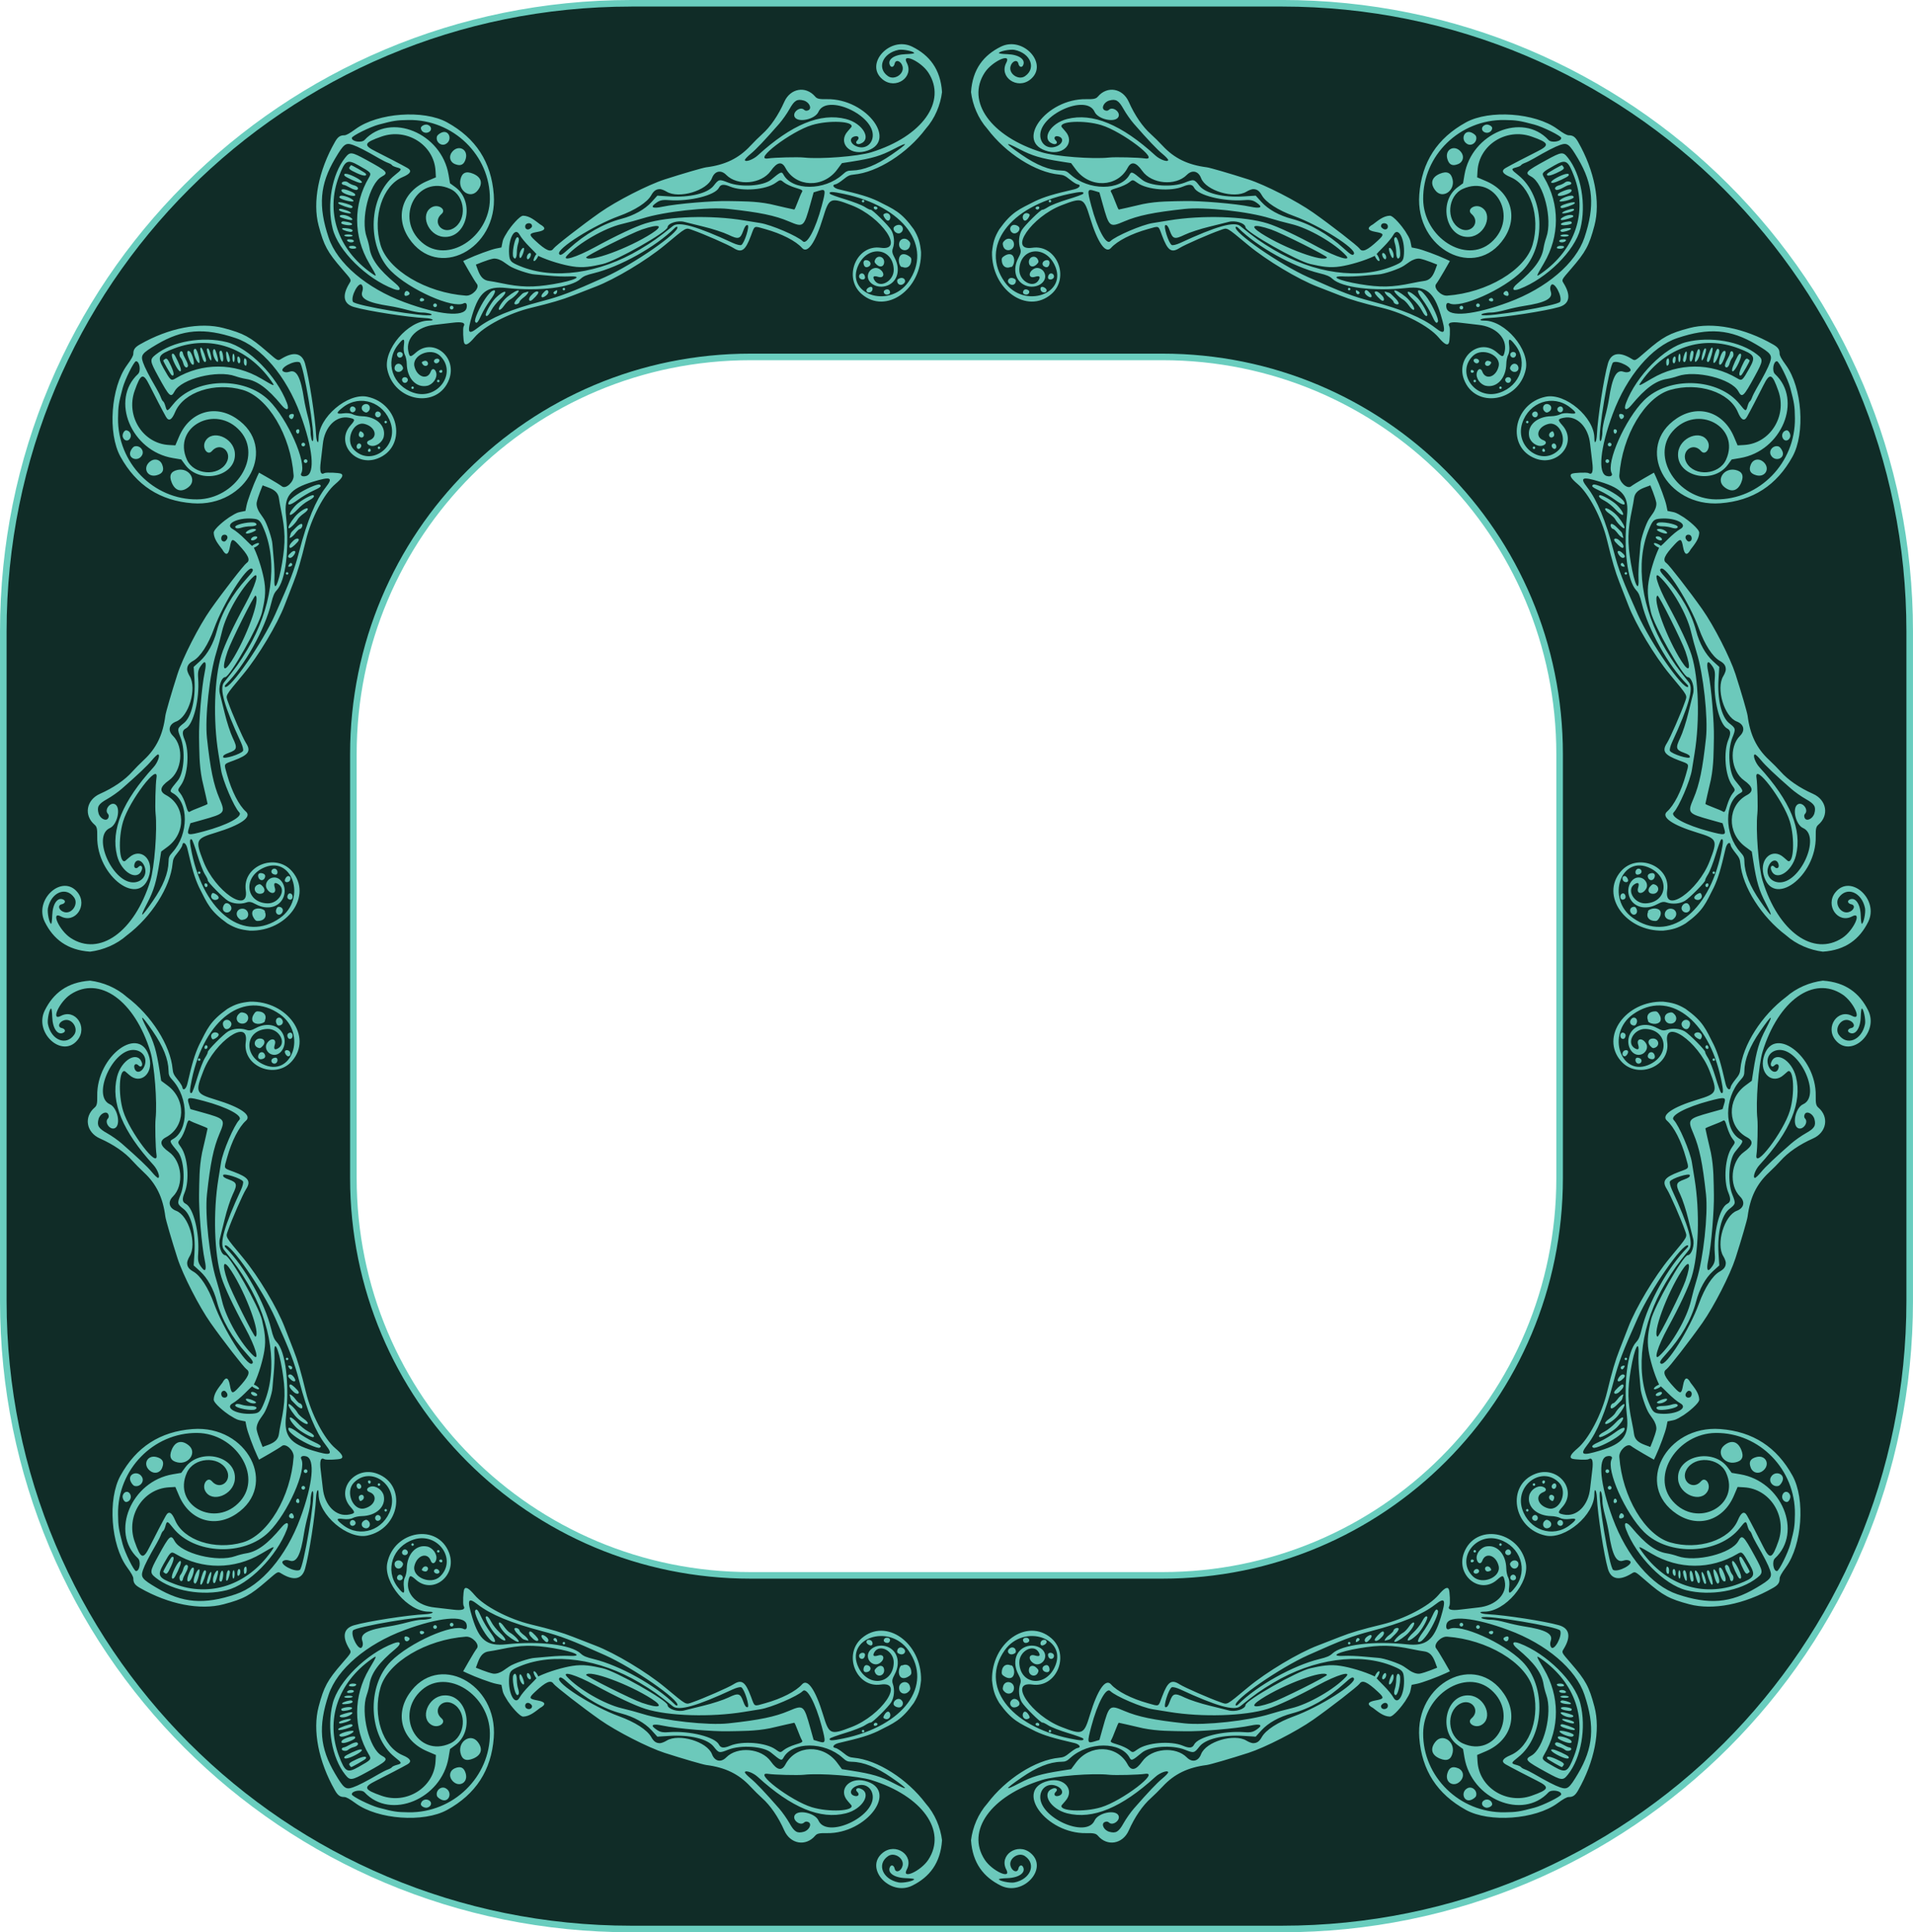 <?xml version="1.0" encoding="UTF-8" standalone="no"?>
<svg xmlns:rdf="http://www.w3.org/1999/02/22-rdf-syntax-ns#" xmlns="http://www.w3.org/2000/svg" height="1470.1" viewBox="0 0 1455.861 1470.086" width="1455.9" version="1.1" xmlns:cc="http://creativecommons.org/ns#" xmlns:xlink="http://www.w3.org/1999/xlink" xmlns:dc="http://purl.org/dc/elements/1.1/">
<path stroke-linejoin="round" d="m480.32 2.5c-264.71 0-477.82 213.11-477.82 477.82v509.44c0 264.71 213.11 477.82 477.82 477.82h495.22c264.71 0 477.82-213.11 477.82-477.82v-509.44c0-264.73-213.1-477.84-477.86-477.84h-495.22zm90.939 269.04h313.34c167.49 0 302.33 134.84 302.33 302.33v322.34c0 167.49-134.84 302.33-302.33 302.33h-313.34c-167.49 0-302.33-134.84-302.33-302.33v-322.34c0-167.49 134.84-302.33 302.33-302.33z" stroke="#69cdbe" stroke-width="5" fill="#102c27"/>
<path id="a" d="m254.9 107.98c-12.505 21.859-17.169 45.745-12.43 63.647 4.036 15.245 6.651 20.082 17.837 32.987 7.454 8.6 7.25 8.191 5.501 11.061-5.677 9.314-4.406 15.612 3.618 17.934 10.475 3.031 41.349 7.814 54.059 8.375 5.751 0.254 8.187 1.963 2.777 1.948-15.791-0.043-34.642 22.08-31.541 37.016 5.175 24.925 38.501 30.406 47.042 7.737 6.428-17.06-12.101-32.088-25.238-20.469-4.283 3.788-4.859 3.683-5.809-1.062-1.975-9.864 6.885-18.698 20.082-20.024 3.171-0.319 9.223-1.028 13.45-1.577 7.47-0.97 10.266-0.044 8.581 2.84-0.711 1.218-0.318 11.13 0.504 12.705 1.066 2.042 3.478 0.674 7.771-4.406 7.213-8.537 26.049-18.388 42.982-22.479 15.197-3.671 23.964-6.252 31.884-9.385 4.584-1.813 12.304-4.816 17.157-6.673 14.862-5.688 38.729-19.981 52.749-31.592 17.277-14.307 15.657-13.418 21.066-11.555 8.157 2.809 27.495 11.264 31.207 13.644 6.251 4.007 9.05 2.071 13.292-9.194 3.097-8.224 1.904-7.663 10.947-5.145 12.47 3.473 23.283 9.013 28.01 14.351 4.135 4.67 10.202-4.101 15.976-23.095 4.629-15.228 5.555-15.627 21.711-9.377 22.807 8.824 40.774 35.035 22.145 32.307-18.488-2.707-28.898 22.716-14.431 35.244 18.384 15.92 45.768-3.515 45.137-32.034-0.771-7.263-1.891-11.221-5.522-17.238-9.609-13.388-15.053-15.172-27.454-21.496-6.898-3.222-13.813-5.31-29.577-8.932-4.086-0.939-5.66-3.445-2.414-3.844 0.844-0.104 3.425-1.727 5.737-3.607 3.517-2.861 4.841-3.478 8.117-3.783 17.903-1.668 40.647-16.137 54.662-34.775 7.023-7.913 11.216-18.124 12.441-27.984-1.161-17.466-9.645-28.053-22.617-34.488-17.068-8.527-36.871 13.339-22.556 24.906 9.936 8.029 24.114-1.835 18.315-12.742-4.192-7.885 10.764-1.091 16.374 7.437 14.493 22.034-4.608 48.717-43.466 60.719-10.078 3.113-38.704 5.345-51.126 3.987-4.627-0.506-22.503-0.056-27.316 0.688-12.038 1.86 17.371-20.558 33.311-25.391 13.039-3.954 32.465-2.975 30.074 1.516-0.084 0.158-1.32 1.59-2.746 3.182-7.53 8.405 0.884 18.353 12.978 15.344 26.391-6.565 1.805-40.335-28.946-39.758-5.652 0.106-7.403-0.283-8.831-1.961-7.145-8.399-18.9-6.386-23.519 4.026-4.556 10.271-10.555 19.012-16.927 24.664-2.183 1.936-6.194 5.909-8.914 8.829-8.793 9.441-19.079 14.436-33.526 16.281-2.542 0.325-17.948 4.812-31.678 9.228-12.639 4.065-36.747 16.399-49.248 25.196-13.381 9.417-33.979 25.398-35.327 27.41-2.093 3.121-5.828 1.476-14.036-6.182-4.948-4.617-4.735-5.326 1.964-6.533 6.083-1.096 6.699-3.055 1.807-5.741-3.833-2.893-7.836-6.385-12.767-6.554-2.829-0.008-9.583 8.476-11.696 11.714-1.784 3.044-3.395 5.108-4.027 8.072l-0.889 4.372-4.091 0.819c-3.896 0.78-15.685 5.12-22.048 8.116l-2.972 1.4 4.43 7.731c2.437 4.252 5.144 8.618 6.016 9.702 2.369 2.944-3.528 9.243-8.329 8.898-30.378-2.185-59.502-19.526-65.054-38.733-6.161-21.315 1.619-45.055 16.868-51.471 6.104-2.568 7.274-4.848 3.574-6.965-3.644-2.086-16.502-8.795-23.818-12.428-9.943-4.938-9.285-6.734 4.201-11.455 19.245-6.738 39.931 6.394 41.073 26.073l0.288 4.957-6.646 2.829c-18.831 8.016-24.901 27.053-13.876 43.52 21.628 32.306 67.787 8.523 64.562-33.266-1.909-24.737-13.624-42.836-35.535-54.9-17.78-9.789-52.623-7.278-69.501 5.01-4.79 3.487-7.254 4.845-8.788 4.84-3.131-0.008-4.877 1.238-7.046 5.03zm33.29-13.186c11.426-3.031 13.666-3.375 22.776-3.498 33.985-0.461 62.13 26.928 61.849 60.189-0.247 29.247-32.523 49.756-51.784 32.906-21.269-18.607-3.435-52.083 21.655-40.65 11.563 5.269 12.977 23.936 2.275 30.039-8.474 4.833-16.24-4.791-8.903-11.033 3.917-3.333-2.434-7.741-7.362-5.109-9.454 5.048-3.105 21.472 8.719 22.555 17.831 1.633 24.566-26.496 9.058-37.833l-4.018-2.938-1.079-6.426c-5.324-31.694-44.209-47.822-63.927-26.514-2.265 2.448-9.889 1.228-9.708-1.553 0.1-1.545 13.96-8.414 20.45-10.135zm32.079 2.817c0.349 2.771 3.459 4.266 6.032 2.898 2.721-1.447 2.131-4.639-1.036-5.607-1.995-0.61-5.195 1.126-4.996 2.709zm12.281 6.11c-1.222 3.997 3.009 7.792 6.574 5.897 5.55-2.951 2.664-11.224-3.06-8.774-1.667 0.714-3.248 2.008-3.514 2.877zm11.605 11.728c-2.864 3.406-1.871 7.794 2.128 9.403 4.346 1.749 6.871 0.493 8.157-4.059 2.018-7.144-5.49-11.045-10.285-5.344zm6.25 21.167c-1.853 8.662 7.679 14.914 12.942 8.489 4.394-5.364 3.152-10.28-3.27-12.941-5.408-2.24-8.55-0.794-9.672 4.451zm-81.879-26.358c3.781 1.277 10.384 4.668 19.967 10.254 2.407 1.403 5.495 2.942 6.862 3.421s2.687 1.247 2.932 1.707c0.245 0.46 1.841 1.217 3.548 1.681 4.349 1.182 4.29 1.439-1.357 5.921-20.143 15.988-21.695 54.109-2.967 72.905 14.182 14.233 47.277 28.935 55.406 24.613 1.862-0.99 2.899 0.842 2.112 3.733-1.888 6.943-21.126 5.099-47.119-4.516-28.924-10.699-51.267-29.694-57.801-49.14-8.099-24.104-6.767-40.492 4.892-60.168 6.646-11.216 8.018-12.272 13.525-10.412zm-5.854 9.72c-10.109 12.709-14.13 35.638-9.484 54.083 4.215 16.734 25.642 37.915 46.304 45.772 5.534 2.104 6.37-0.149 1.54-4.153-12.75-10.57-18.534-18.458-19.851-27.074-0.32-2.093-1.268-5.734-2.105-8.09-4.854-13.651 1.972-41.006 11.521-46.173 5.253-2.843 4.278-3.904-11.533-12.549-11.698-6.396-12.662-6.503-16.391-1.815zm10.243 5.869c9.673 5.431 9.931 5.739 7.812 9.313-11.987 20.218-11.908 44.606 0.212 65.12 6.246 10.572 6.291 10.767 1.757 7.56-25.648-18.137-35.147-46.473-24.725-73.754 4.677-12.242 6.261-13.115 14.944-8.24zm-6.673 0.928c-1.268 1.509-0.385 2.335 5.282 4.942 5.051 2.324 7.972 2.513 6.873 0.445-0.402-0.755-11.159-6.898-11.308-6.457-0.019 0.056-0.4 0.538-0.847 1.07zm-4.066 6.831c0.607 1.141 10.065 5.481 12.048 5.528 2.862 0.068 0.34-2.384-5.117-4.975-4.961-2.356-8.018-2.6-6.93-0.553zm-1.99 6.241c0.228 0.428 0.929 0.812 1.558 0.853 0.629 0.041 2.841 1.043 4.914 2.228s4.324 1.859 5.001 1.499c1.781-0.947 0.461-2.778-2.542-3.527-1.424-0.355-3.355-1.314-4.292-2.13-1.654-1.441-5.504-0.547-4.64 1.077zm-0.123 5.76c1.045 1.965 9.78 4.506 10.246 2.98 0.303-0.991-0.862-1.903-4.157-3.254-4.578-1.877-7.171-1.76-6.089 0.274zm-1.786 4.608c0.931 1.691 11.243 4.176 10.756 2.592-0.552-1.794-8.272-4.709-10.016-3.782-0.594 0.316-0.927 0.851-0.74 1.19zm-0.812 4.485c0.55 1.035 9.145 4.054 10.119 3.554 1.808-0.928 0.358-2.067-4.381-3.44-4.234-1.227-6.352-1.269-5.738-0.114zm0.649 5.215c0.612 1.152 8.659 3.111 8.944 2.177 0.15-0.489-1.582-1.488-3.848-2.22-4.033-1.302-5.804-1.287-5.097 0.043zm0.544 4.962c0.393 0.678 6.387 2.474 8.491 2.545 2.387 0.08 0.328-2.091-3.119-3.288-3.083-1.071-6.176-0.643-5.372 0.744zm1.056 4.864c-0.034 0.52 1.849 1.195 4.183 1.499 5.164 0.674 5.552-1.439 0.441-2.402-3.715-0.7-4.53-0.54-4.624 0.903zm0.726 4.533c0.513 0.965 6.131 2.588 7.126 2.059 1.815-0.965 0.468-2.098-3.042-2.557-3.292-0.431-4.499-0.283-4.084 0.498zm1.574 4.957c0.242 0.455 1.865 0.811 3.606 0.792 1.741-0.02 2.968-0.409 2.726-0.864-0.242-0.455-1.865-0.812-3.606-0.792-1.741 0.02-2.968 0.409-2.726 0.864zm2.489 4.23c1.246 1.186 4.428 1.227 4.784 0.062 0.17-0.555-0.695-1.154-1.921-1.33-2.712-0.39-4.004 0.182-2.863 1.268zm1.266 4.83c0.319 0.6 1.737 1.02 3.151 0.934 2.034-0.125 2.45-0.385 1.991-1.248-0.319-0.6-1.737-1.02-3.151-0.934-2.034 0.125-2.45 0.385-1.991 1.248zm42.086 34.903c-0.404 1.954 0.734 2.467 2.907 1.312 1.028-0.547 1.229-1.27 0.577-2.077-1.333-1.648-3.064-1.268-3.484 0.765zm11.61 5.186c-0.04 0.609 0.649 1.019 1.529 0.911 1.908-0.234 2.435-1.374 1.018-2.202-1.279-0.747-2.453-0.151-2.547 1.291zm10.39 4.555c0.363 0.683 1.219 0.945 1.902 0.581 0.683-0.363 0.945-1.219 0.581-1.902-0.363-0.683-1.219-0.945-1.902-0.581-0.683 0.363-0.945 1.219-0.581 1.902zm12.626 1.781c0.363 0.683 1.219 0.945 1.902 0.581 0.683-0.363 0.945-1.219 0.581-1.902-0.363-0.683-1.219-0.945-1.902-0.581-0.683 0.363-0.945 1.219-0.581 1.902zm-67.07-17.84c0.866 1.243 0.96 2.978 0.271 5.003-1.797 5.281 4.15 8.413 20.788 10.946 3.267 0.497 9.336 1.827 13.487 2.954 4.15 1.127 9.058 2.032 10.905 2.011 4.062-0.046 8.766 1.108 7.424 1.822-3.759 1.998-58.159-7.123-59.693-10.009-2.027-3.812 4.519-16.028 6.819-12.726zm129.2-45.983c0.633 1.191 0.28 2.069-1.257 3.128-2.104 1.45-4.28-0.134-3.535-2.572 0.56-1.831 3.907-2.219 4.791-0.556zm-9.137 7.778c1.029 1.935 4.362 5.997 7.407 9.026 3.045 3.03 5.468 5.564 5.383 5.632-0.917 0.739-2.38 3.86-2.229 4.754 0.284 1.683 2.658-0.92 3.566-3.433 8.283 3.945 19.403 7.014 25.935 8.013 8.531 1.37 14.884 0.046 23.061-1.77 10.072-2.237 49.19-24.391 49.427-27.993 0.205-3.103 7.988-5.517 12.984-4.027 1.136 0.339 7.574 1.935 14.306 3.546 6.732 1.612 15.24 4.375 18.905 6.14 7.744 3.729 9.119 3.373 11.412-2.96 1.209-3.339 2.059-4.473 3.263-4.353 1.941 0.193-2.357 13.888-4.759 15.165-0.776 0.413-3.691-0.307-6.478-1.599-27.322-12.668-41.035-16.535-45.591-12.856-11.126 8.982-15.452 12.05-25.192 17.864-30.748 18.352-65.691 23.195-91.15 12.632-7.116-2.953-7.923-3.845-8.284-9.164-0.793-11.695 4.482-21.294 8.034-14.616zm-4.596 8.817c-0.662 3.416-0.766 7.039-0.232 8.051 1.351 2.557 2.661 0.725 2.685-3.753 0.011-2.004 0.461-4.943 1.002-6.531 0.54-1.588 0.72-3.381 0.399-3.985-1.188-2.235-2.684 0.18-3.854 6.218zm4.658 5.14c-0.455 1.673-0.324 3.3 0.293 3.661 0.96 0.561 3.593-6.197 2.913-7.476-0.575-1.082-2.496 1.204-3.206 3.815zm5.481 2.499c-0.207 1 0.018 1.939 0.499 2.086 1.058 0.323 2.759-2.44 2.489-4.042-0.281-1.665-2.546-0.183-2.988 1.956zm-25.891 1.695c2.818-0.544 6.345 1.22 7.832 2.242 4.625 3.18-1.241-0.822 4.625 3.18 3.451 2.355 15.243 6.356 19.352 6.538 1.167 0.052 6.115 0.488 10.994 0.97 4.879 0.482 11.546 0.739 14.815 0.572 12.269-0.626 4.851 3.108-11.625 5.853-15.693 2.614-24.697 2.425-40.183-0.842-3.145-0.664-7.068-1.369-8.716-1.568-4.037-0.487-6.485-2.828-8.44-8.072l-1.632-4.377 4.926-1.946c2.709-1.07 6.333-2.218 8.053-2.549zm236.51-120.36c4.072 1.093 6.475 5.849 3.701 7.325-1.248 0.664-2.519 0.576-3.344-0.231-2.948-2.886-9.166 1.801-7.227 5.447 2.47 4.644 15.55 1.82 18.096-3.908 6.279-14.125 42.861 2.47 41.315 18.742-0.573 6.03-5.692 9.586-11.324 7.864-5.967-1.824-7.218-7.067-1.919-8.039 2.426-0.445 3.312 1.522 1.457 3.231-1.854 1.708-0.303 3.421 2.269 2.505 9.16-3.263 2.016-15.626-10.904-18.871-19.397-4.871-41.358 4.212-67.159 27.775-3.519 3.214-9.573 5.346-9.732 3.428-0.044-0.538 1.941-2.646 4.412-4.682 4.175-3.441 10.744-10.369 21.678-22.86 2.463-2.813 6.001-7.841 7.862-11.173 3.707-6.633 5.799-7.901 10.82-6.553zm72.236-38.523c3.353-0.671 12.19 1.21 11.793 2.511-0.094 0.307-2.972 0.65-6.396 0.763-8.874 0.291-14.256 4.175-11.906 8.594 1.016 1.91 2.985 1.128 3.506-1.393 0.737-3.561 4.976-2.016 6.018 2.194 1.403 5.665-6.205 10.696-11.08 7.326-8.789-6.076-4.162-17.546 8.066-19.994zm-181.64 105.95c1.065 0.003 3.335 0.862 5.046 1.909 9.348 5.719 30.935-0.714 34.56-10.298 2.061-5.449 6.81-6.525 10.835-2.454 8.568 8.665 26.823 7.027 33.937-3.045 4.779-6.767 8.359-7.494 11.14-2.263 7.916 14.887 28.748 15.573 39.342 1.296l3.652-4.921 7.446-1.165c15.642-2.446 22.171-4.387 31.921-9.49 11.999-6.28 11.398-4.756-1.688 4.282-11.464 7.918-21.22 11.822-29.966 11.992-3.421 0.067-4.362 0.465-7.231 3.06-13.714 12.406-38.279 12.433-44.986 0.05-1.376-2.541-1.993-2.288-9.428 3.864-5.875 4.862-22.912 6.031-32.556 2.233-6.935-2.731-7.206-2.673-11.154 2.356-4.577 5.83-18.155 9.125-33.561 8.145l-9.28-0.59-4.391 4.832c-5.146 5.663-13.537 10.325-23.089 12.827-13.568 3.554-27.587 11.556-39.799 22.717-5.145 4.702-6.66 5.502-7.483 3.953-2.071-3.894 26.252-21.781 45.627-28.814 12.183-4.423 21.424-10.396 24.475-15.821 1.895-3.37 3.737-4.662 6.633-4.654zm-116.86 75.22c25.158 2.708 49.356-0.293 56.546-7.014 2.061-1.927 4.207-2.842 9.916-4.229 19.914-4.838 47.409-20.183 61.659-34.413 0.885-0.884 1.748-1.205 1.995-0.742 2.045 3.845-33.572 28.5-55.105 38.145-25.881 11.593-33.722 14.583-48.112 18.348-23.21 6.072-38.852 12.557-48.623 20.158-7.562 5.882-8.405 3.931-4.238-9.802 5.296-17.45 11.133-22.048 25.962-20.452zm-16.023 8.06c-4.319 6.374-8.58 16.003-7.761 17.542 1.039 1.955 2.087 0.816 4.866-5.285 1.42-3.118 4.454-8.195 6.743-11.283 4.174-5.632 4.711-8.562 1.231-6.711-1.024 0.545-3.31 3.126-5.079 5.737zm7.611-0.268c-3.124 3.166-7.951 11.798-7.291 13.04 0.729 1.371 2.334-0.138 4.394-4.134 1.097-2.128 3.969-5.688 6.382-7.91 4.678-4.309 5.681-7.427 1.662-5.167-1.274 0.716-3.59 2.594-5.147 4.172zm9.085-1.003c-3.865 3.156-7.684 9.319-6.079 9.81 0.752 0.23 2.114-0.943 3.658-3.152 1.353-1.935 3.312-3.974 4.354-4.53 2.882-1.54 7.238-5.937 6.765-6.826-0.488-0.918-4.42 1.205-8.698 4.699zm11.483-2.458c-0.383 0.378-2.025 2.007-3.65 3.619s-2.689 3.43-2.364 4.04c0.654 1.229 3.767-0.036 3.866-1.572 0.035-0.535 1.61-2.119 3.501-3.519 2.599-1.925 4.41-5.057 2.265-3.916-0.19 0.101-0.926 0.291-1.634 0.422-0.708 0.131-1.601 0.547-1.984 0.926zm6.416 1.583c-2.374 2.642-1.257 5.258 1.27 2.975 3.551-3.207 5.178-5.536 4.248-6.08-1.167-0.681-3.087 0.399-5.518 3.104zm9.126-1.806c-1.79 2.126-1.142 3.76 1.032 2.603 2.467-1.312 3.732-3.129 3.059-4.395-0.693-1.303-1.949-0.753-4.091 1.791zm8.136-0.175c0.762 1.434 2.361 0.925 2.732-0.871 0.306-1.478 0.073-1.62-1.389-0.842-0.966 0.514-1.571 1.285-1.343 1.713zm7.088-2.644c0.242 0.455 0.813 0.63 1.268 0.388 0.455-0.242 0.63-0.813 0.388-1.268-0.242-0.455-0.813-0.63-1.268-0.388-0.455 0.242-0.63 0.813-0.388 1.268zm44.86-49.933c4.799-1.129 12.052-3.095 16.117-4.37 16.383-5.138 49.736-8.788 65.098-7.124 23.62 2.559 35.341 4.977 45.991 9.49 11.128 4.715 11.388 4.504 16.371-13.298l2.467-8.814 3.944-1.192c5.323-1.609 5.481-0.786 2.212 11.526-4.71 17.739-11.303 30.014-14.431 26.866-3.902-3.927-24.166-12.606-32.35-13.856-1.706-0.261-7.225-1.154-12.263-1.986-25.311-4.177-57.614-3.2-75.103 2.272-7.826 2.449-22.033 9.132-38.658 18.186-14.086 7.671-25.46 11.067-21.06 6.29 8.716-9.467 28.605-20.918 41.666-23.99zm35.961-18.187c15.767 1.152 35.055-3.64 38.012-9.445 1.364-2.678 3.633-2.922 8.449-0.91 9.364 3.914 27.294 2.484 34.634-2.763 3.639-2.601 3.697-2.604 6.458-0.343 1.532 1.255 5.446 3.074 8.697 4.043 5.144 1.533 5.783 1.961 4.922 3.298-0.544 0.845-1.98 4.204-3.192 7.463-1.212 3.26-2.393 5.878-2.624 5.819-0.232-0.059-2.975-0.661-6.096-1.338-3.121-0.676-8.662-1.957-12.313-2.847-11.596-2.304-21.764-2.062-32.068-2.296-10.82-0.245-38.424 1.889-50.127 4.381-6.471 1.379-8.924 0.555-5.816-1.952 3.749-3.025 5.504-3.519 11.066-3.113zm-201.74 110.28c-0.401 2.883-0.118 5.782 0.719 7.356 0.76 1.429 1.412 4.474 1.449 6.768 0.179 11.006 7.071 18.527 15.441 16.852 4.363-0.874 7.977-5.97 7.008-9.882-0.812-3.278-3.145-3.831-4.172-0.989-2.443 6.764-10.404 4.326-12.417-3.804-2.152-8.688 12.462-14.856 19.435-8.203 13.43 12.814-1.654 34.093-19.973 28.174-16.077-5.195-22.171-23.227-12.226-36.18 4.289-5.587 5.503-5.61 4.736-0.092zm-5.242 7.399c0.111 0.9 0.809 1.821 1.552 2.049 1.932 0.591 3.708-1.833 2.47-3.368-1.38-1.71-4.277-0.76-4.021 1.319zm-1.696 9.044c-1.039 3.397 2.9 5.382 5.47 2.756 1.08-1.103 1.086-2.007 0.021-3.55-1.59-2.306-4.681-1.859-5.492 0.794zm21.291-1.756c1.678 2.304 5.04 0.833 3.729-1.633-0.587-1.104-1.572-1.405-2.954-0.903-1.726 0.626-1.856 1.052-0.775 2.536zm8.526-2.557c-0.045 0.691 0.515 1.439 1.244 1.662 1.704 0.521 3.782-1.828 2.606-2.947-1.196-1.139-3.748-0.287-3.85 1.285zm-24.3 14.47c0.111 0.9 0.809 1.821 1.552 2.049 1.932 0.591 3.708-1.833 2.47-3.368-1.38-1.71-4.277-0.76-4.021 1.319zm28.413-6.075c1.081 1.028 2.481 0.449 2.248-0.93-0.113-0.67-0.826-0.888-1.585-0.485-0.759 0.404-1.057 1.04-0.664 1.415zm-21.22 12.344c0.242 0.455 0.813 0.63 1.268 0.388 0.455-0.242 0.63-0.813 0.388-1.268-0.242-0.455-0.813-0.63-1.268-0.388-0.455 0.242-0.63 0.813-0.388 1.268zm19.584-5.104c0.242 0.455 0.813 0.63 1.268 0.388 0.455-0.242 0.63-0.813 0.388-1.268-0.242-0.455-0.813-0.63-1.268-0.388-0.455 0.242-0.63 0.813-0.388 1.268zm155.86-115.73c13.37-4.54 16.897-3.131 7.426 2.966-17.563 11.307-47.819 22.393-49.987 18.315-0.527-0.991 34.742-18.626 42.561-21.281zm153.48-27.089c45.743 9.602 68.204 40.162 49.253 67.012-14.827 21.007-48.961 8.989-37.818-13.315 7.503-15.02 26.052-12.437 26.663 3.713 0.345 9.108-11.046 15.14-14.901 7.891-1.326-2.493-0.313-3.215 3.062-2.183 5.026 1.537 5.309-3.756 0.336-6.289-2.885-1.469-6.861 0.526-7.915 3.972-2.034 6.653 6.798 12.02 14.664 8.911 7.69-3.04 10.109-12.244 5.497-20.918-1.97-3.705-2.215-5.03-1.382-7.479 1.464-4.303 0.956-9.963-1.229-13.713-2.062-3.538-14.76-16.066-15.75-15.539-0.334 0.178-2.33-0.782-4.437-2.132-2.106-1.35-8.839-3.963-14.963-5.807-6.123-1.843-11.339-3.738-11.59-4.211-0.953-1.792 1.657-1.771 10.509 0.087zm13.952 5.978c0.242 0.455 0.813 0.63 1.268 0.388 0.455-0.242 0.63-0.813 0.388-1.268-0.242-0.455-0.813-0.63-1.268-0.388-0.455 0.242-0.63 0.813-0.388 1.268zm9.111 5.154c0.383 0.721 1.287 0.997 2.007 0.614 1.462-0.777 0.26-2.424-1.547-2.119-0.636 0.107-0.844 0.785-0.46 1.506zm7.621 6.315c1.699 3.144 3.651 3.856 4.553 1.659 1.058-2.579-1.119-5.191-3.583-4.299-1.586 0.575-1.788 1.124-0.97 2.639zm7.255 8.753c-0.16 2.458 3.024 4.702 5.103 3.597 2.459-1.308 2.732-4.345 0.524-5.825-1.708-1.145-5.505 0.358-5.627 2.228zm4.238 11.552c-0.655 5.33 6.614 7.195 8.172 2.097 0.664-2.173 0.449-2.972-1.214-4.509-2.665-2.462-6.523-1.125-6.958 2.412zm-27.045 15.37c0.456 2.487 1.857 3.269 3.906 2.18 2.042-1.086 1.809-3.659-0.414-4.571-2.343-0.961-3.91 0.112-3.492 2.392zm8.84-3.16c-0.779 1.61-0.582 2.284 1.135 3.868 2.734 2.522 5.708 1.486 5.718-1.992 0.011-4.206-5.054-5.593-6.852-1.876zm-12.256 13.103c0.294 2.395 4.48 2.921 4.531 0.569 0.02-0.928-0.454-2.114-1.054-2.635-1.481-1.288-3.725 0.046-3.476 2.067zm30.314-13.381c-0.347 2.826 1.249 6.532 2.522 5.855 3.255 1.494 6.104-0.086 6.777-3.736 0.392-2.588 0.155-3.239-1.622-4.447-3.928-2.67-7.184-1.683-7.677 2.327zm-24.715 23.523c-0.105 1.613 1.608 2.33 3.35 1.404 1.534-0.816 1.815-3.406 0.417-3.834-1.211-0.37-3.689 1.228-3.767 2.43zm23.489-6.215c0.577 2.431 3.248 2.999 5.119 1.087 2.145-2.191-0.269-5.065-3.268-3.89-1.699 0.665-2.184 1.399-1.851 2.803zm-10.06 8.506c1 1.882 4.793 1.27 4.547-0.733-0.239-1.943-1.891-2.679-3.77-1.68-1.022 0.543-1.305 1.422-0.778 2.413z" fill="#6cc9bb"/>
<use xlink:href="#a" transform="matrix(-1 0 0 1 1455.9 0)" height="100%" width="100%" y="0" x="0"/>
<use xlink:href="#a" transform="matrix(0 1 1 0 -1.471 7.112)" height="100%" width="100%" y="0" x="0"/>
<use xlink:href="#a" transform="matrix(0 -1 1 0 -1.471 1463)" height="100%" width="100%" y="0" x="0"/>
<use xlink:href="#a" transform="matrix(1 0 0 -1 0 1470.1)" height="100%" width="100%" y="0" x="0"/>
<use xlink:href="#a" transform="matrix(-1 0 0 -1 1455.9 1470.1)" height="100%" width="100%" y="0" x="0"/>
<use xlink:href="#a" transform="matrix(0 1 -1 0 1457.3 7.112)" height="100%" width="100%" y="0" x="0"/>
<use xlink:href="#a" transform="matrix(0 -1 -1 0 1457.3 1463)" height="100%" width="100%" y="0" x="0"/>
</svg>
